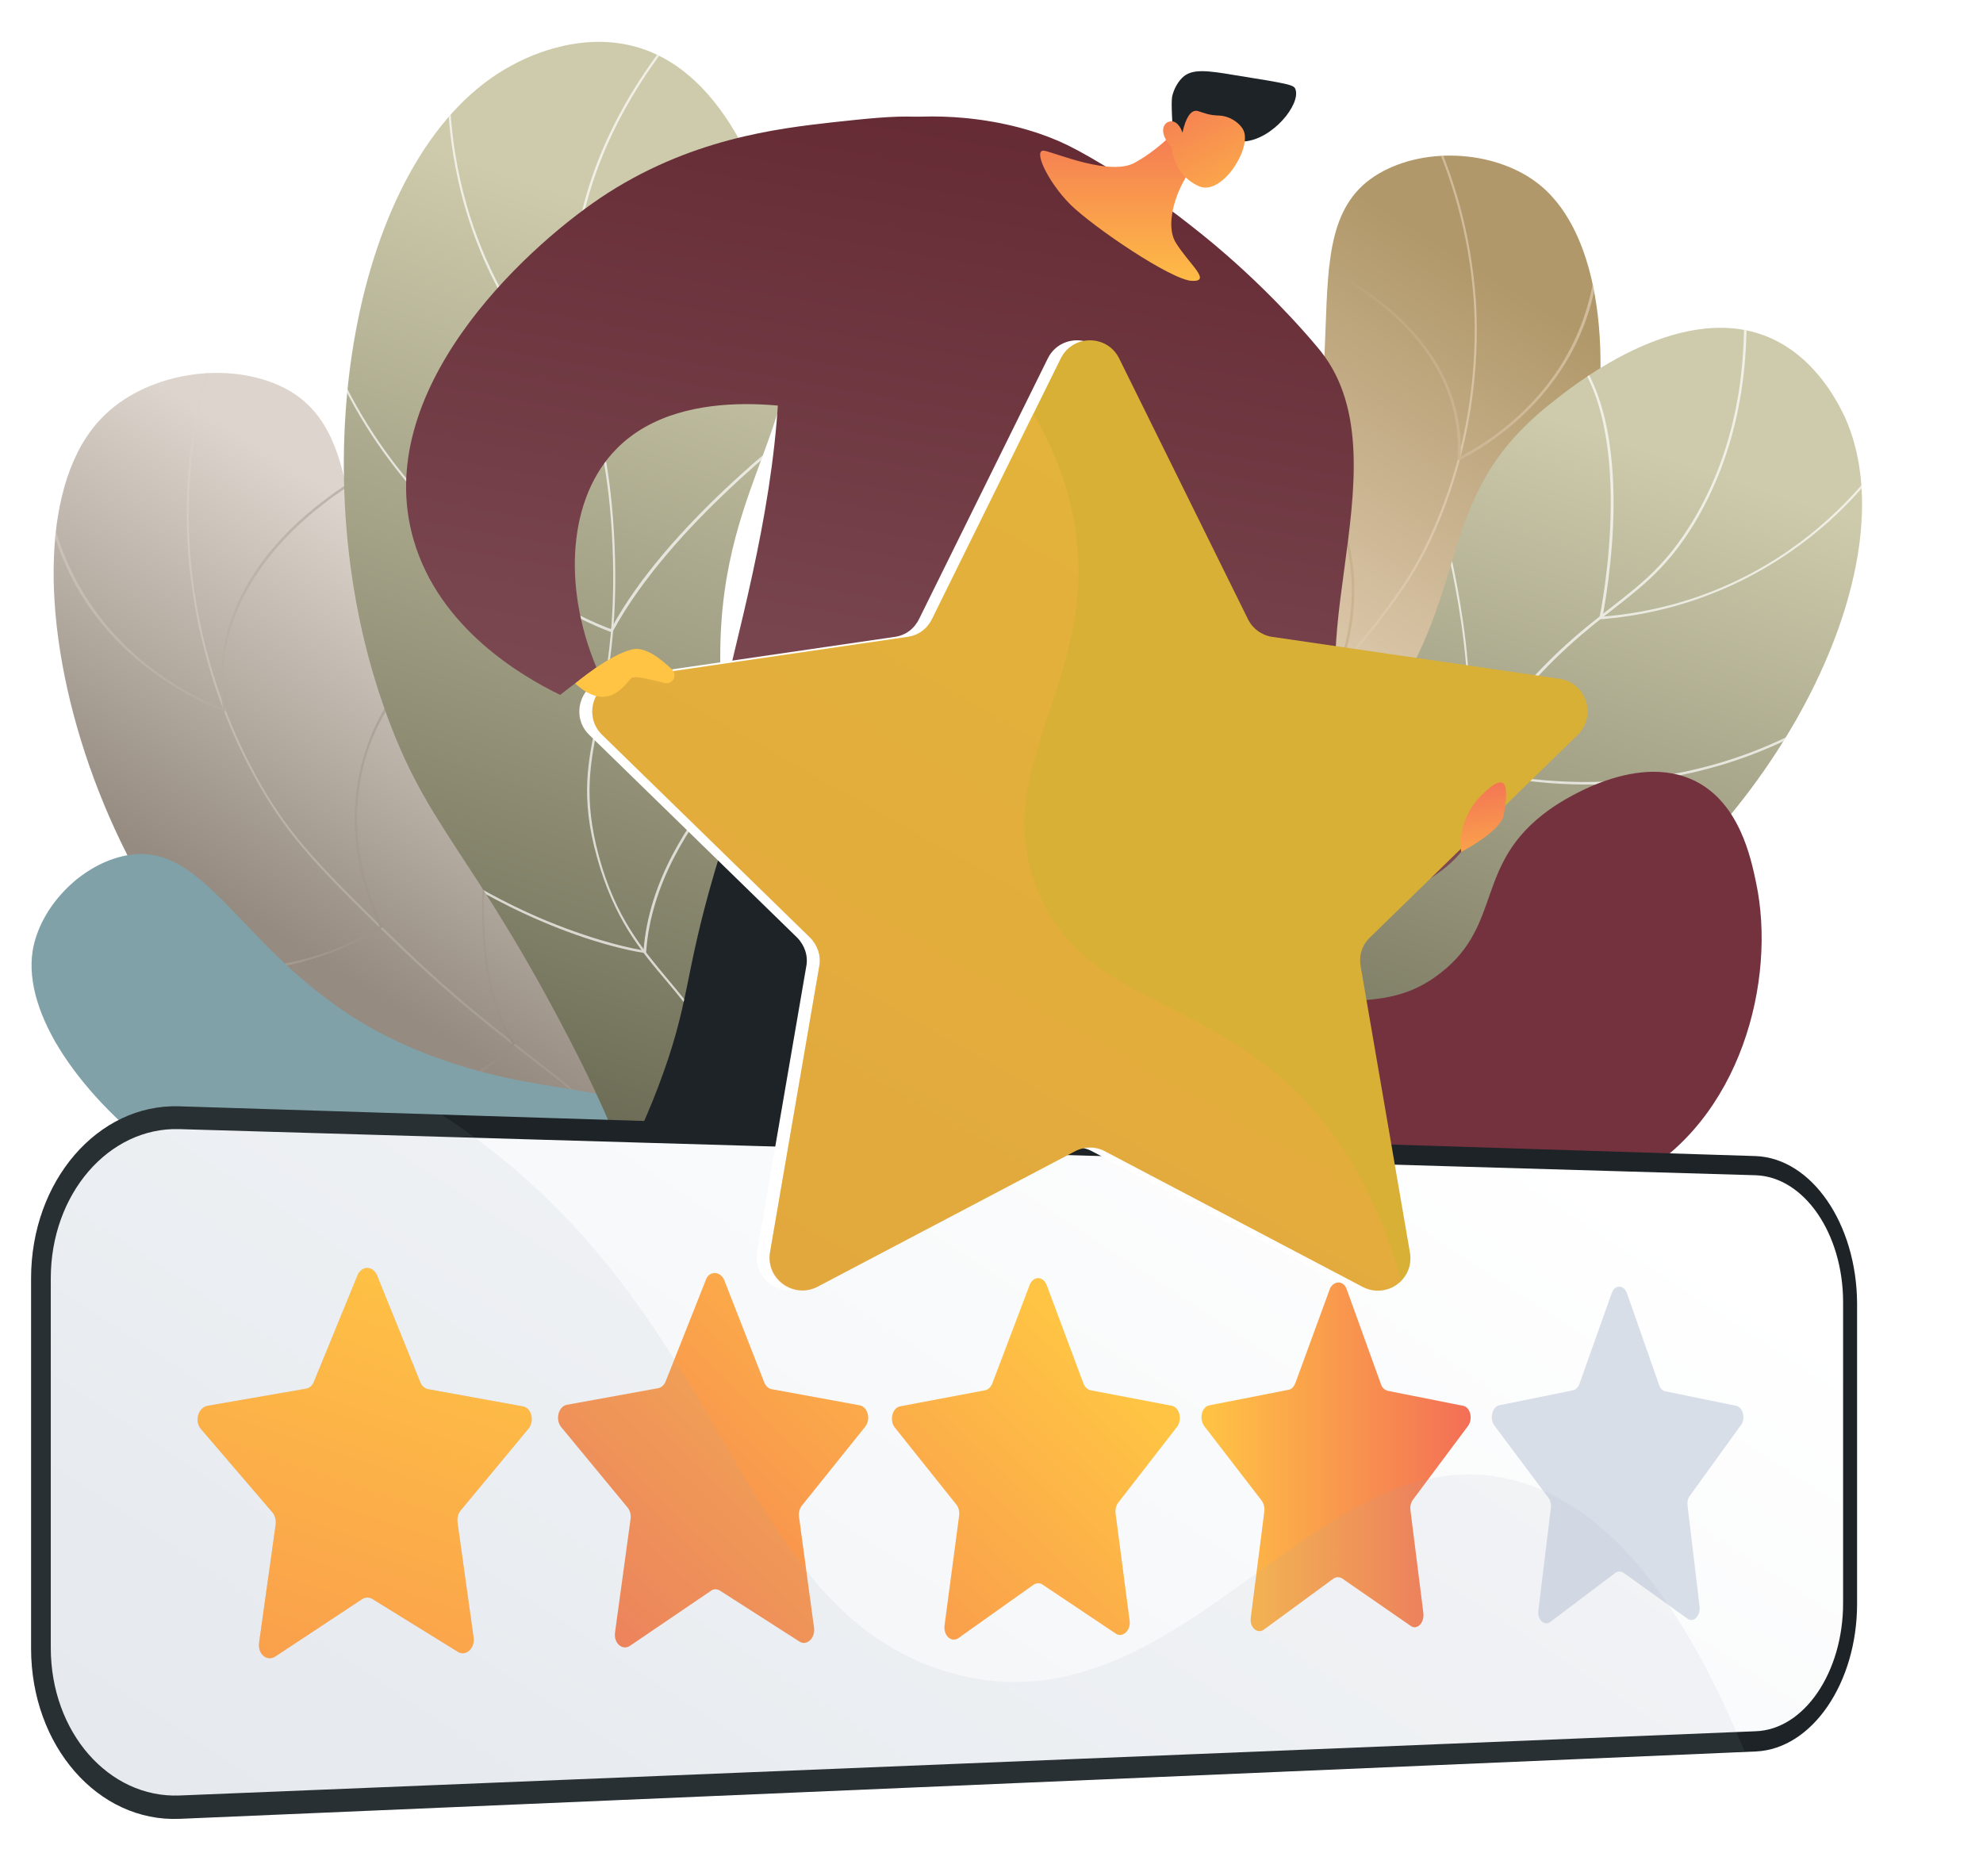 <svg xmlns="http://www.w3.org/2000/svg" xmlns:xlink="http://www.w3.org/1999/xlink" x="0px" y="0px" viewBox="0 0 382.7 362" style="enable-background:new 0 0 382.7 362;" xml:space="preserve">
<style type="text/css">
	.st0{fill:#FFFFFF;}
	.st1{fill:#1D2326;}
	.st2{fill:none;stroke:#43484A;stroke-width:2;stroke-miterlimit:10;}
	.st3{fill:#73323E;}
	.st4{fill:#80A1A8;}
	.st5{fill:#D9B036;}
	.st6{fill:#F2F2F2;}
	.st7{fill:#FFFFFF;stroke:#D3D3D3;stroke-miterlimit:10;}
	.st8{fill:none;stroke:#D3D3D3;stroke-miterlimit:10;}
	.st9{fill:#D3D3D3;}
	.st10{opacity:0.5;clip-path:url(#SVGID_67_);}
	.st11{fill:url(#SVGID_68_);}
	.st12{fill:url(#SVGID_70_);}
	.st13{fill:url(#SVGID_71_);}
	.st14{fill:url(#SVGID_72_);}
	.st15{opacity:0.7;clip-path:url(#SVGID_86_);}
	.st16{opacity:0.5;clip-path:url(#SVGID_90_);}
	.st17{fill:url(#SVGID_91_);}
	.st18{fill:url(#SVGID_92_);}
	.st19{fill:url(#SVGID_93_);}
	.st20{fill:url(#SVGID_94_);}
	.st21{opacity:0.5;clip-path:url(#SVGID_97_);}
	.st22{opacity:0.7;clip-path:url(#SVGID_100_);}
	.st23{fill:url(#SVGID_101_);}
	.st24{fill:url(#SVGID_102_);}
	.st25{fill:url(#SVGID_103_);}
	.st26{fill:url(#SVGID_104_);}
	.st27{fill:url(#SVGID_105_);}
	.st28{opacity:0.3;fill:url(#SVGID_106_);}
	.st29{fill:url(#SVGID_107_);}
	.st30{fill:url(#SVGID_108_);}
	.st31{fill:url(#SVGID_109_);}
	.st32{fill:url(#SVGID_110_);}
	.st33{fill:url(#SVGID_111_);}
	.st34{fill:#D8DEE8;}
	.st35{fill:url(#SVGID_112_);}
	.st36{fill:url(#SVGID_113_);}
	.st37{fill:url(#SVGID_114_);}
	.st38{opacity:0.1;}
	.st39{fill:#97A6B7;}
	.st40{fill:url(#SVGID_115_);}
	.st41{opacity:0.3;}
	.st42{fill:url(#SVGID_116_);}
	.st43{fill:url(#SVGID_117_);}
	.st44{fill:url(#SVGID_118_);}
	.st45{display:none;opacity:0.3;fill:url(#SVGID_119_);}
	.st46{fill:url(#SVGID_120_);}
	.st47{fill:url(#SVGID_121_);}
	.st48{opacity:0.5;}
	.st49{fill:url(#SVGID_122_);}
	.st50{fill:url(#SVGID_123_);}
	.st51{fill:url(#SVGID_124_);}
	.st52{fill:url(#SVGID_125_);}
	.st53{fill:url(#SVGID_126_);}
	.st54{fill:url(#SVGID_127_);}
	.st55{fill:url(#SVGID_128_);}
	.st56{fill:url(#SVGID_129_);}
	.st57{fill:url(#SVGID_130_);}
	.st58{fill:url(#SVGID_131_);}
	.st59{fill:url(#SVGID_132_);}
	.st60{fill:url(#SVGID_133_);}
	.st61{fill:url(#SVGID_134_);}
	.st62{fill:url(#SVGID_135_);}
	.st63{fill:url(#SVGID_136_);}
	.st64{fill:url(#SVGID_137_);}
	.st65{fill:#97B0B4;}
	.st66{fill:#6E8B93;}
	.st67{display:none;}
	.st68{display:inline;}
	.st69{fill:url(#SVGID_138_);}
	.st70{fill:url(#SVGID_139_);}
	.st71{fill:url(#SVGID_140_);}
	.st72{fill:url(#SVGID_141_);}
	.st73{fill:url(#SVGID_142_);}
	.st74{fill:url(#SVGID_143_);}
	.st75{fill:url(#SVGID_144_);}
	.st76{fill:url(#SVGID_145_);}
	.st77{fill:url(#SVGID_146_);}
	.st78{fill:url(#SVGID_147_);}
	.st79{fill:url(#SVGID_148_);}
	.st80{fill:url(#SVGID_149_);}
	.st81{fill:url(#SVGID_150_);}
	.st82{fill:url(#SVGID_151_);}
	.st83{fill:url(#SVGID_152_);}
	.st84{fill:url(#SVGID_153_);}
	.st85{fill:url(#SVGID_154_);}
	.st86{fill:url(#SVGID_155_);}
	.st87{fill:url(#SVGID_156_);}
	.st88{fill:url(#SVGID_157_);}
	.st89{display:none;fill:#F4F7FA;}
	.st90{opacity:0.5;fill:#F4F7FA;}
	.st91{fill:url(#SVGID_158_);}
	.st92{fill:url(#SVGID_159_);}
	.st93{fill:url(#SVGID_160_);}
	.st94{fill:#26264F;}
	.st95{fill:url(#SVGID_161_);}
	.st96{opacity:0.48;fill:#FFFFFF;}
	.st97{fill:url(#SVGID_162_);}
	.st98{fill:url(#SVGID_163_);}
	.st99{clip-path:url(#SVGID_164_);}
	.st100{fill:url(#SVGID_165_);}
	.st101{opacity:0.7;fill:url(#SVGID_166_);}
	.st102{fill:#998693;}
	.st103{fill:url(#SVGID_167_);}
	.st104{fill:url(#SVGID_168_);}
	.st105{fill:url(#SVGID_169_);}
	.st106{fill:url(#SVGID_170_);}
	.st107{fill:url(#SVGID_171_);}
	.st108{clip-path:url(#SVGID_172_);}
	.st109{fill:url(#SVGID_173_);}
	.st110{fill:url(#SVGID_174_);}
	.st111{fill:url(#SVGID_175_);}
	.st112{fill:url(#SVGID_176_);}
	.st113{fill:url(#SVGID_177_);}
	.st114{fill:url(#SVGID_178_);}
	.st115{fill:url(#SVGID_179_);}
	.st116{fill:url(#SVGID_180_);}
	.st117{clip-path:url(#SVGID_181_);}
	.st118{fill:url(#SVGID_182_);}
	.st119{fill:url(#SVGID_183_);}
	.st120{fill:url(#SVGID_184_);}
	.st121{fill:url(#SVGID_185_);}
	.st122{fill:url(#SVGID_186_);}
	.st123{fill:url(#SVGID_187_);}
	.st124{fill:url(#SVGID_188_);}
	.st125{fill:url(#SVGID_189_);}
	.st126{display:none;opacity:0.5;fill:url(#SVGID_190_);}
	.st127{display:inline;fill:url(#SVGID_191_);}
	.st128{display:inline;fill:url(#SVGID_192_);}
	.st129{display:inline;fill:url(#SVGID_193_);}
	.st130{display:inline;fill:url(#SVGID_194_);}
	.st131{display:inline;fill:#F0F0F0;}
	.st132{fill:url(#SVGID_195_);}
	.st133{opacity:0.65;fill:#FFFFFF;}
	.st134{clip-path:url(#SVGID_196_);}
	.st135{fill:#DFDFF2;}
	.st136{fill:url(#SVGID_197_);}
	.st137{fill:#5E5E49;}
	.st138{fill:url(#SVGID_198_);}
	.st139{fill:#EFEFFC;}
	.st140{fill:url(#SVGID_199_);}
	.st141{filter:url(#Adobe_OpacityMaskFilter);}
	.st142{filter:url(#Adobe_OpacityMaskFilter_1_);}
	.st143{mask:url(#SVGID_200_);fill:url(#SVGID_201_);}
	.st144{opacity:0.53;fill:url(#SVGID_202_);}
	.st145{opacity:0.78;fill:#FFFFFF;}
	.st146{fill:url(#SVGID_203_);}
	.st147{fill:url(#SVGID_204_);}
	.st148{fill:url(#SVGID_205_);}
	.st149{fill:url(#SVGID_206_);}
	.st150{fill:url(#SVGID_207_);}
	.st151{fill:url(#SVGID_208_);}
	.st152{fill:url(#SVGID_209_);}
	.st153{fill:url(#SVGID_210_);}
	.st154{fill:url(#SVGID_211_);}
	.st155{fill:url(#SVGID_212_);}
	.st156{fill:url(#SVGID_213_);}
	.st157{fill:url(#SVGID_214_);}
	.st158{fill:url(#SVGID_215_);}
	.st159{fill:url(#SVGID_216_);}
	.st160{fill:url(#SVGID_217_);}
	.st161{fill:url(#SVGID_218_);}
	.st162{fill:url(#SVGID_219_);}
	.st163{fill:url(#SVGID_220_);}
	.st164{fill:url(#SVGID_221_);}
	.st165{fill:url(#SVGID_222_);}
	.st166{fill:url(#SVGID_223_);}
	.st167{fill:url(#SVGID_224_);}
	.st168{fill:url(#SVGID_225_);}
	.st169{display:inline;fill:url(#SVGID_226_);}
	.st170{display:inline;fill:url(#SVGID_227_);}
	.st171{fill:url(#SVGID_228_);}
	.st172{fill:url(#SVGID_229_);}
	.st173{fill:url(#SVGID_230_);}
	.st174{fill:url(#SVGID_231_);}
	.st175{fill:#43484A;}
	.st176{fill:url(#SVGID_232_);}
	.st177{fill:url(#SVGID_233_);}
	.st178{fill:url(#SVGID_234_);}
	.st179{display:inline;fill:url(#SVGID_235_);}
	.st180{display:inline;fill:url(#SVGID_236_);}
	.st181{display:inline;fill:url(#SVGID_237_);}
	.st182{display:inline;fill:url(#SVGID_238_);}
	.st183{display:inline;fill:url(#SVGID_239_);}
	.st184{display:inline;fill:url(#SVGID_240_);}
	.st185{display:inline;fill:url(#SVGID_241_);}
	.st186{display:inline;fill:url(#SVGID_242_);}
	.st187{display:inline;fill:url(#SVGID_243_);}
	.st188{display:inline;fill:url(#SVGID_244_);}
	.st189{display:inline;fill:url(#SVGID_245_);}
	.st190{fill:url(#SVGID_246_);}
	.st191{fill:url(#SVGID_247_);}
	.st192{fill:url(#SVGID_248_);}
	.st193{fill:url(#SVGID_249_);}
	.st194{opacity:0.15;fill:url(#SVGID_250_);}
	.st195{opacity:0.15;}
	.st196{fill:url(#SVGID_251_);}
	.st197{fill:url(#SVGID_252_);}
	.st198{fill:url(#SVGID_253_);}
	.st199{fill:url(#SVGID_254_);}
	.st200{fill:url(#SVGID_255_);}
	.st201{fill:url(#SVGID_256_);}
	.st202{fill:url(#SVGID_257_);}
	.st203{fill:#C6B9AB;}
	.st204{fill:url(#SVGID_258_);}
	.st205{fill:#B3A595;}
	.st206{fill:url(#SVGID_259_);}
	.st207{fill:url(#SVGID_260_);}
	.st208{fill:url(#SVGID_261_);}
	.st209{fill:url(#SVGID_262_);}
	.st210{fill:url(#SVGID_263_);}
	.st211{fill:url(#SVGID_264_);}
	.st212{fill:url(#SVGID_265_);}
	.st213{opacity:0.3;fill:url(#SVGID_266_);}
	.st214{fill:url(#SVGID_267_);}
	.st215{fill:url(#SVGID_268_);}
	.st216{fill:url(#SVGID_269_);}
	.st217{opacity:0.3;fill:url(#SVGID_270_);}
	.st218{fill:url(#SVGID_271_);}
	.st219{fill:url(#SVGID_272_);}
	.st220{fill:url(#SVGID_273_);}
	.st221{fill:url(#SVGID_274_);}
	.st222{fill:url(#SVGID_275_);}
	.st223{fill:url(#SVGID_276_);}
	.st224{fill:url(#SVGID_277_);}
	.st225{fill:url(#SVGID_278_);}
	.st226{opacity:0.5;fill:#FFFFFF;}
	.st227{fill:url(#SVGID_279_);}
	.st228{fill:#F4F4F4;stroke:#D3D3D3;stroke-miterlimit:10;}
	.st229{fill:#1C686E;}
	.st230{clip-path:url(#SVGID_280_);fill:#F4F7FA;}
	.st231{clip-path:url(#SVGID_280_);}
	.st232{opacity:0.7;clip-path:url(#SVGID_282_);}
	.st233{opacity:0.7;clip-path:url(#SVGID_283_);}
	.st234{fill:url(#SVGID_284_);}
	.st235{clip-path:url(#SVGID_285_);}
	.st236{fill:url(#SVGID_286_);}
	.st237{opacity:0.3;clip-path:url(#SVGID_285_);fill:url(#SVGID_287_);}
	.st238{fill:url(#SVGID_288_);}
	.st239{fill:url(#SVGID_289_);}
	.st240{fill:url(#SVGID_290_);}
	.st241{opacity:0.3;fill:#FFFFFF;}
	.st242{opacity:0.3;fill:url(#SVGID_291_);}
	.st243{fill:url(#SVGID_292_);}
	.st244{fill:url(#SVGID_293_);}
	.st245{fill:url(#SVGID_294_);}
	.st246{fill:url(#SVGID_295_);}
	.st247{fill:url(#SVGID_296_);}
	.st248{fill:url(#SVGID_297_);}
	.st249{fill:url(#SVGID_298_);}
	.st250{fill:url(#SVGID_299_);}
	.st251{opacity:0.3;fill:url(#SVGID_300_);}
	.st252{fill:url(#SVGID_301_);}
	.st253{fill:url(#SVGID_302_);}
	.st254{fill:url(#SVGID_303_);}
	.st255{fill:url(#SVGID_304_);}
	.st256{fill:url(#SVGID_305_);}
	.st257{fill:url(#SVGID_306_);}
	.st258{fill:url(#SVGID_307_);}
	.st259{fill:url(#SVGID_308_);}
	.st260{fill:url(#SVGID_309_);}
	.st261{fill:url(#SVGID_310_);}
	.st262{fill:url(#SVGID_311_);}
	.st263{fill:url(#SVGID_312_);}
	.st264{fill:url(#SVGID_313_);}
	.st265{clip-path:url(#SVGID_314_);fill:#DFDFF2;}
	.st266{clip-path:url(#SVGID_314_);}
	.st267{opacity:0.7;clip-path:url(#SVGID_316_);}
	.st268{fill:url(#SVGID_317_);}
	.st269{fill:url(#SVGID_319_);}
	.st270{fill:url(#SVGID_320_);}
	.st271{fill:url(#SVGID_321_);}
	.st272{fill:url(#SVGID_322_);}
	.st273{fill:url(#SVGID_323_);}
	.st274{opacity:0.7;clip-path:url(#SVGID_326_);}
	.st275{fill:url(#SVGID_327_);}
	.st276{fill:url(#SVGID_328_);}
	.st277{fill:url(#SVGID_329_);}
	.st278{fill:url(#SVGID_330_);}
	.st279{fill:url(#SVGID_331_);}
	.st280{fill:url(#SVGID_332_);}
	.st281{fill:#652A33;}
	.st282{clip-path:url(#SVGID_334_);}
	.st283{opacity:0.3;clip-path:url(#SVGID_334_);fill:url(#SVGID_335_);}
	.st284{fill:url(#SVGID_336_);}
	.st285{fill:url(#SVGID_337_);}
	.st286{fill:url(#SVGID_338_);}
	.st287{opacity:0.3;fill:url(#SVGID_339_);}
	.st288{fill:url(#SVGID_340_);}
	.st289{fill:url(#SVGID_341_);}
	.st290{fill:#73656E;}
	.st291{fill:url(#SVGID_342_);}
	.st292{fill:url(#SVGID_343_);}
	.st293{fill:url(#SVGID_344_);}
	.st294{opacity:0.3;fill:url(#SVGID_345_);}
	.st295{fill:url(#SVGID_346_);}
	.st296{fill:url(#SVGID_347_);}
	.st297{fill:url(#SVGID_348_);}
	.st298{fill:#875963;}
	.st299{fill:url(#SVGID_349_);}
	.st300{fill:url(#SVGID_350_);}
	.st301{fill:url(#SVGID_351_);}
	.st302{fill:url(#SVGID_352_);}
	.st303{fill:url(#SVGID_353_);}
	.st304{fill:url(#SVGID_354_);}
	.st305{fill:url(#SVGID_355_);}
	.st306{fill:url(#SVGID_356_);}
	.st307{fill:url(#SVGID_357_);}
	.st308{fill:url(#SVGID_358_);}
	.st309{fill:#312E2B;}
	.st310{fill:url(#SVGID_359_);}
	.st311{fill:url(#SVGID_360_);}
	.st312{fill:#E2B687;}
	.st313{fill:url(#SVGID_361_);}
	.st314{fill:url(#SVGID_362_);}
	.st315{fill:url(#SVGID_363_);}
	.st316{fill:url(#SVGID_364_);}
	.st317{fill:#477D80;}
	.st318{fill:#165961;}
	.st319{fill:url(#SVGID_365_);}
	.st320{fill:url(#SVGID_366_);}
	.st321{fill:url(#SVGID_367_);}
	.st322{fill:url(#SVGID_368_);}
	.st323{fill:#4D434A;}
	.st324{fill:url(#SVGID_369_);}
	.st325{fill:url(#SVGID_370_);}
	.st326{fill:#262125;}
	.st327{fill:url(#SVGID_371_);}
	.st328{opacity:0.3;fill:url(#SVGID_372_);}
	.st329{fill:url(#SVGID_373_);}
	.st330{opacity:0.2;}
	.st331{fill:url(#SVGID_374_);}
	.st332{fill:url(#SVGID_375_);}
	.st333{fill:url(#SVGID_376_);}
	.st334{opacity:0.1;fill:url(#SVGID_377_);}
	.st335{fill:#353122;}
	.st336{fill:url(#SVGID_378_);}
	.st337{clip-path:url(#SVGID_381_);fill:url(#SVGID_382_);}
	.st338{opacity:0.5;clip-path:url(#SVGID_381_);}
	.st339{fill:#BEB8F2;}
	.st340{fill:url(#SVGID_383_);}
	.st341{opacity:0.5;clip-path:url(#SVGID_384_);}
	.st342{fill:#FCFDFE;}
	.st343{fill:url(#SVGID_385_);}
	.st344{opacity:0.5;clip-path:url(#SVGID_386_);}
	.st345{fill:url(#SVGID_387_);}
	.st346{opacity:0.3;fill:url(#SVGID_388_);}
	.st347{fill:url(#SVGID_389_);}
	.st348{fill:url(#SVGID_390_);}
	.st349{fill:#B1986A;}
	.st350{fill:url(#SVGID_391_);}
	.st351{fill:url(#SVGID_392_);}
	.st352{fill:url(#SVGID_393_);}
	.st353{fill:url(#SVGID_395_);}
	.st354{fill:url(#SVGID_396_);}
	.st355{fill:#E8E3DD;stroke:#73323E;stroke-width:3;stroke-miterlimit:10;}
	.st356{opacity:0.5;clip-path:url(#SVGID_400_);}
	.st357{fill:url(#SVGID_401_);}
	.st358{opacity:0.5;clip-path:url(#SVGID_402_);}
	.st359{fill:url(#SVGID_403_);}
	.st360{fill:url(#SVGID_404_);}
	.st361{fill:url(#SVGID_406_);}
	.st362{fill:url(#SVGID_407_);}
	.st363{fill:url(#SVGID_408_);}
	.st364{opacity:0.3;fill:url(#SVGID_409_);}
	.st365{fill:url(#SVGID_410_);}
	.st366{fill:url(#SVGID_411_);}
	.st367{fill:url(#SVGID_412_);}
	.st368{fill:#E8E3DD;}
	.st369{fill:#4D4D4D;}
	.st370{fill:#999999;}
	.st371{opacity:0.5;clip-path:url(#SVGID_414_);}
	.st372{opacity:0.5;clip-path:url(#SVGID_417_);}
	.st373{fill:url(#SVGID_418_);}
	.st374{fill:url(#SVGID_419_);}
	.st375{fill:url(#SVGID_420_);}
	.st376{fill:url(#SVGID_422_);}
	.st377{opacity:0.74;fill:url(#SVGID_423_);}
	.st378{fill:#B19AF3;}
	.st379{clip-path:url(#SVGID_424_);}
	.st380{fill:url(#SVGID_425_);}
	.st381{fill:url(#SVGID_426_);}
	.st382{fill:url(#SVGID_427_);}
	.st383{fill:url(#SVGID_428_);}
	.st384{fill:url(#SVGID_429_);}
	.st385{fill:url(#SVGID_430_);}
	.st386{fill:url(#SVGID_431_);}
	.st387{fill:url(#SVGID_432_);}
	.st388{fill:url(#SVGID_433_);}
	.st389{fill:url(#SVGID_434_);}
	.st390{opacity:0.35;fill:#FFFFFF;}
	.st391{fill:url(#SVGID_435_);}
	.st392{fill:url(#SVGID_436_);}
	.st393{clip-path:url(#SVGID_437_);}
	.st394{fill:url(#SVGID_438_);}
	.st395{fill:url(#SVGID_439_);}
	.st396{fill:url(#SVGID_440_);}
	.st397{fill:url(#SVGID_441_);}
	.st398{fill:url(#SVGID_442_);}
	.st399{fill:url(#SVGID_443_);}
	.st400{fill:url(#SVGID_444_);}
	.st401{fill:url(#SVGID_445_);}
	.st402{fill:url(#SVGID_446_);}
	.st403{fill:url(#SVGID_447_);}
	.st404{fill:#D4B362;}
	.st405{fill:url(#SVGID_448_);}
	.st406{fill:url(#SVGID_449_);}
	.st407{fill:url(#SVGID_450_);}
	.st408{fill:#C5CFD7;}
	.st409{fill:none;stroke:#FFFFFF;stroke-width:5.679;stroke-linecap:round;stroke-linejoin:round;stroke-miterlimit:10;}
	.st410{fill:#C09F2B;}
	
		.st411{display:inline;fill:none;stroke:#73323E;stroke-width:2.2;stroke-linecap:round;stroke-linejoin:round;stroke-miterlimit:10;}
	.st412{display:inline;fill:#1C686E;}
	.st413{display:inline;fill:#FFFFFF;}
	.st414{display:inline;fill:#DFDFF2;}
	.st415{display:inline;fill:#1D2326;}
	.st416{display:inline;fill:#A8ACBA;}
	.st417{display:inline;fill:#73323E;}
	.st418{display:inline;fill:#D9B036;}
	.st419{display:inline;fill:#6E8B93;}
	.st420{display:inline;fill:#ED5353;}
	.st421{display:inline;fill:#C09F2B;}
	.st422{display:inline;fill:#477D80;}
	.st423{display:inline;fill:#652A33;}
	.st424{display:inline;fill:#80A1A8;}
	.st425{opacity:0.34;fill:#D7D1FF;}
	.st426{display:inline;fill:#999999;}
	.st427{fill:#F4F4F4;}
	.st428{fill:#191E21;}
	.st429{display:inline;fill:url(#SVGID_451_);}
	.st430{display:inline;fill:url(#SVGID_452_);}
	.st431{display:inline;fill:url(#SVGID_453_);}
	.st432{display:inline;fill:url(#SVGID_454_);}
	.st433{display:inline;fill:url(#SVGID_455_);}
	.st434{display:inline;fill:url(#SVGID_456_);}
	.st435{display:inline;fill:url(#SVGID_457_);}
	.st436{display:inline;fill:url(#SVGID_458_);}
	.st437{display:inline;fill:url(#SVGID_459_);}
	.st438{display:inline;fill:url(#SVGID_460_);}
	.st439{display:inline;fill:url(#SVGID_461_);}
	.st440{display:inline;fill:url(#SVGID_462_);}
	.st441{display:inline;fill:url(#SVGID_463_);}
	.st442{fill:#BBBC91;}
	.st443{fill:#CECBAC;}
	.st444{fill:#A6A47F;}
	.st445{fill:#D5C28A;}
	.st446{fill:#E8DDA9;}
	.st447{fill:#C2AC79;}
	.st448{fill:#D8D0B9;}
	.st449{fill:#B2BBC3;}
	.st450{fill:#9BA4A9;}
	.st451{fill:#ADA3A4;}
	.st452{fill:#D1C4BE;}
	.st453{fill:#8C8D6D;}
	.st454{fill:#2F2F24;}
	.st455{fill:#D6D7BD;}
	.st456{fill:#E4E4D3;}
	.st457{fill:#C9C9A7;}
	.st458{fill:#635D56;}
	.st459{fill:#D1C7BC;}
	.st460{fill:#DDD5CD;}
	.st461{fill:#958B80;}
	.st462{fill:#D6CFD4;}
	.st463{fill:#DEDADB;}
	.st464{fill:#C2B6BE;}
	.st465{fill:#AD9EA9;}
	.st466{fill:#6B6145;}
	.st467{fill:#A09268;}
	.st468{fill:#E6DAB9;}
	.st469{fill:#EEE7D0;}
	.st470{fill:#DDCEA1;}
	.st471{fill:#EDD3B7;}
	.st472{fill:#F3E2CF;}
	.st473{fill:#E8C59F;}
	.st474{fill:#F0D5A4;}
	.st475{clip-path:url(#SVGID_464_);fill:#DFDFF2;}
	.st476{clip-path:url(#SVGID_464_);}
	.st477{opacity:0.7;clip-path:url(#SVGID_466_);}
	.st478{fill:url(#SVGID_467_);}
	.st479{fill:url(#SVGID_469_);}
	.st480{fill:url(#SVGID_470_);}
	.st481{fill:url(#SVGID_471_);}
	.st482{fill:url(#SVGID_472_);}
	.st483{fill:url(#SVGID_473_);}
	.st484{opacity:0.7;clip-path:url(#SVGID_476_);}
	.st485{fill:url(#SVGID_477_);}
	.st486{fill:url(#SVGID_478_);}
	.st487{fill:url(#SVGID_479_);}
	.st488{fill:url(#SVGID_480_);}
	.st489{fill:url(#SVGID_481_);}
	.st490{fill:url(#SVGID_482_);}
	.st491{clip-path:url(#SVGID_484_);}
	.st492{opacity:0.3;clip-path:url(#SVGID_484_);fill:url(#SVGID_485_);}
	.st493{fill:url(#SVGID_486_);}
	.st494{fill:url(#SVGID_487_);}
	.st495{fill:url(#SVGID_488_);}
	.st496{opacity:0.3;fill:url(#SVGID_489_);}
	.st497{fill:url(#SVGID_490_);}
	.st498{fill:url(#SVGID_491_);}
	.st499{fill:url(#SVGID_492_);}
	.st500{fill:url(#SVGID_493_);}
	.st501{fill:url(#SVGID_494_);}
	.st502{opacity:0.3;fill:url(#SVGID_495_);}
	.st503{fill:url(#SVGID_496_);}
	.st504{fill:url(#SVGID_497_);}
	.st505{fill:url(#SVGID_498_);}
	.st506{fill:url(#SVGID_499_);}
	.st507{fill:url(#SVGID_500_);}
	.st508{fill:url(#SVGID_501_);}
	.st509{fill:url(#SVGID_502_);}
	.st510{fill:url(#SVGID_503_);}
	.st511{fill:url(#SVGID_504_);}
	.st512{fill:url(#SVGID_505_);}
	.st513{fill:url(#SVGID_506_);}
	.st514{fill:url(#SVGID_507_);}
	.st515{fill:url(#SVGID_508_);}
	.st516{fill:url(#SVGID_509_);}
	.st517{fill:url(#SVGID_510_);}
	.st518{fill:url(#SVGID_511_);}
	.st519{fill:url(#SVGID_512_);}
	.st520{fill:url(#SVGID_513_);}
	.st521{fill:url(#SVGID_514_);}
	.st522{fill:url(#SVGID_515_);}
	.st523{fill:url(#SVGID_516_);}
	.st524{fill:url(#SVGID_517_);}
	.st525{fill:url(#SVGID_518_);}
	.st526{fill:url(#SVGID_519_);}
	.st527{fill:url(#SVGID_520_);}
	.st528{fill:url(#SVGID_521_);}
	.st529{opacity:0.3;fill:url(#SVGID_522_);}
	.st530{fill:url(#SVGID_523_);}
	.st531{fill:url(#SVGID_524_);}
	.st532{fill:url(#SVGID_525_);}
	.st533{fill:url(#SVGID_526_);}
	.st534{opacity:0.1;fill:url(#SVGID_527_);}
	.st535{fill:url(#SVGID_528_);}
	.st536{clip-path:url(#SVGID_531_);fill:url(#SVGID_532_);}
	.st537{opacity:0.5;clip-path:url(#SVGID_531_);}
	.st538{fill:url(#SVGID_533_);}
	.st539{opacity:0.5;clip-path:url(#SVGID_534_);}
	.st540{fill:url(#SVGID_535_);}
	.st541{opacity:0.5;clip-path:url(#SVGID_536_);}
	.st542{fill:url(#SVGID_537_);}
	.st543{opacity:0.3;fill:url(#SVGID_538_);}
	.st544{fill:url(#SVGID_539_);}
	.st545{fill:url(#SVGID_540_);}
	.st546{fill:url(#SVGID_541_);}
	.st547{fill:url(#SVGID_542_);}
	.st548{fill:url(#SVGID_543_);}
	.st549{fill:url(#SVGID_544_);}
	.st550{fill:url(#SVGID_545_);}
	.st551{opacity:0.5;clip-path:url(#SVGID_547_);}
	.st552{fill:url(#SVGID_548_);}
	.st553{opacity:0.5;clip-path:url(#SVGID_549_);}
	.st554{fill:url(#SVGID_550_);}
	.st555{fill:url(#SVGID_551_);}
	.st556{fill:url(#SVGID_552_);}
	.st557{fill:url(#SVGID_553_);}
	.st558{fill:url(#SVGID_554_);}
	.st559{opacity:0.3;fill:url(#SVGID_555_);}
	.st560{fill:url(#SVGID_556_);}
	.st561{fill:url(#SVGID_557_);}
	.st562{fill:url(#SVGID_558_);}
	.st563{display:none;opacity:0.3;fill:url(#SVGID_559_);}
	.st564{fill:url(#SVGID_560_);}
	.st565{fill:url(#SVGID_561_);}
	.st566{fill:url(#SVGID_562_);}
	.st567{fill:url(#SVGID_563_);}
	.st568{fill:url(#SVGID_564_);}
	.st569{fill:url(#SVGID_565_);}
	.st570{fill:url(#SVGID_566_);}
	.st571{fill:url(#SVGID_567_);}
	.st572{fill:url(#SVGID_568_);}
	.st573{fill:url(#SVGID_569_);}
	.st574{fill:url(#SVGID_570_);}
	.st575{fill:url(#SVGID_571_);}
	.st576{fill:url(#SVGID_572_);}
	.st577{fill:url(#SVGID_573_);}
	.st578{fill:url(#SVGID_574_);}
	.st579{fill:url(#SVGID_575_);}
	.st580{fill:url(#SVGID_576_);}
	.st581{fill:url(#SVGID_577_);}
	.st582{fill:url(#SVGID_578_);}
	.st583{fill:url(#SVGID_579_);}
	.st584{fill:url(#SVGID_580_);}
	.st585{fill:url(#SVGID_581_);}
	.st586{fill:url(#SVGID_582_);}
	.st587{fill:url(#SVGID_583_);}
	.st588{fill:url(#SVGID_584_);}
	.st589{fill:url(#SVGID_585_);}
	.st590{fill:url(#SVGID_586_);}
	.st591{fill:url(#SVGID_587_);}
	.st592{fill:url(#SVGID_588_);}
	.st593{fill:url(#SVGID_589_);}
	.st594{fill:url(#SVGID_590_);}
	.st595{fill:url(#SVGID_591_);}
	.st596{fill:url(#SVGID_592_);}
	.st597{fill:url(#SVGID_593_);}
	.st598{fill:url(#SVGID_594_);}
	.st599{fill:url(#SVGID_595_);}
	.st600{fill:url(#SVGID_596_);}
	.st601{fill:url(#SVGID_597_);}
	.st602{fill:url(#SVGID_598_);}
	.st603{fill:url(#SVGID_599_);}
	.st604{fill:url(#SVGID_600_);}
	.st605{fill:url(#SVGID_601_);}
	.st606{fill:url(#SVGID_602_);}
	.st607{fill:url(#SVGID_603_);}
	.st608{clip-path:url(#SVGID_604_);}
	.st609{fill:url(#SVGID_605_);}
	.st610{opacity:0.7;fill:url(#SVGID_606_);}
	.st611{fill:url(#SVGID_607_);}
	.st612{fill:url(#SVGID_608_);}
	.st613{fill:url(#SVGID_609_);}
	.st614{fill:url(#SVGID_610_);}
	.st615{fill:url(#SVGID_611_);}
	.st616{clip-path:url(#SVGID_612_);}
	.st617{fill:url(#SVGID_613_);}
	.st618{fill:url(#SVGID_614_);}
	.st619{fill:url(#SVGID_615_);}
	.st620{fill:url(#SVGID_616_);}
	.st621{fill:url(#SVGID_617_);}
	.st622{fill:url(#SVGID_618_);}
	.st623{fill:url(#SVGID_619_);}
	.st624{fill:url(#SVGID_620_);}
	.st625{clip-path:url(#SVGID_621_);}
	.st626{fill:url(#SVGID_622_);}
	.st627{fill:url(#SVGID_623_);}
	.st628{fill:url(#SVGID_624_);}
	.st629{fill:url(#SVGID_625_);}
	.st630{fill:url(#SVGID_626_);}
	.st631{fill:url(#SVGID_627_);}
	.st632{fill:url(#SVGID_628_);}
	.st633{fill:url(#SVGID_629_);}
	.st634{display:none;opacity:0.5;fill:url(#SVGID_630_);}
	.st635{display:inline;fill:url(#SVGID_631_);}
	.st636{display:inline;fill:url(#SVGID_632_);}
	.st637{display:inline;fill:url(#SVGID_633_);}
	.st638{display:inline;fill:url(#SVGID_634_);}
	.st639{fill:url(#SVGID_635_);}
	.st640{clip-path:url(#SVGID_636_);}
	.st641{fill:url(#SVGID_637_);}
	.st642{fill:url(#SVGID_638_);}
	.st643{fill:url(#SVGID_639_);}
	.st644{filter:url(#Adobe_OpacityMaskFilter_2_);}
	.st645{filter:url(#Adobe_OpacityMaskFilter_3_);}
	.st646{mask:url(#SVGID_640_);fill:url(#SVGID_641_);}
	.st647{opacity:0.53;fill:url(#SVGID_642_);}
	.st648{fill:url(#SVGID_643_);}
	.st649{fill:url(#SVGID_644_);}
	.st650{fill:url(#SVGID_645_);}
	.st651{fill:url(#SVGID_646_);}
	.st652{fill:url(#SVGID_647_);}
	.st653{fill:url(#SVGID_648_);}
	.st654{fill:url(#SVGID_649_);}
	.st655{fill:url(#SVGID_650_);}
	.st656{fill:url(#SVGID_651_);}
	.st657{fill:url(#SVGID_652_);}
	.st658{fill:url(#SVGID_653_);}
	.st659{fill:url(#SVGID_654_);}
	.st660{fill:url(#SVGID_655_);}
	.st661{fill:url(#SVGID_656_);}
	.st662{fill:url(#SVGID_657_);}
	.st663{fill:url(#SVGID_658_);}
	.st664{fill:url(#SVGID_659_);}
	.st665{fill:url(#SVGID_660_);}
	.st666{fill:url(#SVGID_661_);}
	.st667{fill:url(#SVGID_662_);}
	.st668{fill:url(#SVGID_663_);}
	.st669{fill:url(#SVGID_664_);}
	.st670{fill:url(#SVGID_665_);}
	.st671{display:inline;fill:url(#SVGID_666_);}
	.st672{display:inline;fill:url(#SVGID_667_);}
	.st673{fill:url(#SVGID_668_);}
	.st674{fill:url(#SVGID_669_);}
	.st675{fill:url(#SVGID_670_);}
	.st676{fill:url(#SVGID_671_);}
	.st677{fill:url(#SVGID_672_);}
	.st678{fill:url(#SVGID_673_);}
	.st679{fill:url(#SVGID_674_);}
	.st680{display:inline;fill:url(#SVGID_675_);}
	.st681{display:inline;fill:url(#SVGID_676_);}
	.st682{display:inline;fill:url(#SVGID_677_);}
	.st683{display:inline;fill:url(#SVGID_678_);}
	.st684{display:inline;fill:url(#SVGID_679_);}
	.st685{display:inline;fill:url(#SVGID_680_);}
	.st686{display:inline;fill:url(#SVGID_681_);}
	.st687{display:inline;fill:url(#SVGID_682_);}
	.st688{display:inline;fill:url(#SVGID_683_);}
	.st689{display:inline;fill:url(#SVGID_684_);}
	.st690{display:inline;fill:url(#SVGID_685_);}
	.st691{fill:url(#SVGID_686_);}
	.st692{fill:url(#SVGID_687_);}
	.st693{fill:url(#SVGID_688_);}
	.st694{fill:url(#SVGID_689_);}
	.st695{opacity:0.15;fill:url(#SVGID_690_);}
	.st696{fill:url(#SVGID_691_);}
	.st697{fill:url(#SVGID_692_);}
	.st698{fill:url(#SVGID_693_);}
	.st699{fill:url(#SVGID_694_);}
	.st700{fill:url(#SVGID_695_);}
	.st701{fill:url(#SVGID_696_);}
	.st702{fill:url(#SVGID_697_);}
	.st703{fill:url(#SVGID_698_);}
	.st704{fill:url(#SVGID_699_);}
	.st705{fill:url(#SVGID_700_);}
	.st706{fill:url(#SVGID_701_);}
	.st707{fill:url(#SVGID_702_);}
	.st708{fill:url(#SVGID_703_);}
	.st709{fill:url(#SVGID_704_);}
	.st710{fill:url(#SVGID_705_);}
	.st711{opacity:0.3;fill:url(#SVGID_706_);}
	.st712{fill:url(#SVGID_707_);}
	.st713{fill:url(#SVGID_708_);}
	.st714{fill:url(#SVGID_709_);}
	.st715{opacity:0.3;fill:url(#SVGID_710_);}
	.st716{fill:url(#SVGID_711_);}
	.st717{fill:url(#SVGID_712_);}
	.st718{fill:url(#SVGID_713_);}
	.st719{fill:url(#SVGID_714_);}
	.st720{fill:url(#SVGID_715_);}
	.st721{fill:url(#SVGID_716_);}
	.st722{fill:url(#SVGID_717_);}
	.st723{fill:url(#SVGID_718_);}
	.st724{fill:url(#SVGID_719_);}
	.st725{opacity:0.5;clip-path:url(#SVGID_721_);}
	.st726{fill:url(#SVGID_722_);}
	.st727{fill:url(#SVGID_723_);}
	.st728{fill:url(#SVGID_724_);}
	.st729{fill:url(#SVGID_725_);}
	.st730{opacity:0.7;clip-path:url(#SVGID_727_);}
	.st731{opacity:0.5;clip-path:url(#SVGID_730_);}
	.st732{fill:url(#SVGID_731_);}
	.st733{fill:url(#SVGID_732_);}
	.st734{fill:url(#SVGID_733_);}
	.st735{fill:url(#SVGID_734_);}
	.st736{opacity:0.5;clip-path:url(#SVGID_737_);}
	.st737{opacity:0.7;clip-path:url(#SVGID_740_);}
	.st738{fill:url(#SVGID_741_);}
	.st739{fill:url(#SVGID_742_);}
	.st740{fill:url(#SVGID_743_);}
	.st741{fill:url(#SVGID_744_);}
	.st742{fill:url(#SVGID_745_);}
	.st743{opacity:0.3;fill:url(#SVGID_746_);}
	.st744{fill:url(#SVGID_747_);}
	.st745{fill:url(#SVGID_748_);}
	.st746{fill:url(#SVGID_749_);}
	.st747{fill:url(#SVGID_750_);}
	.st748{fill:url(#SVGID_751_);}
	.st749{fill:url(#SVGID_752_);}
	.st750{fill:url(#SVGID_753_);}
	.st751{fill:url(#SVGID_754_);}
	.st752{fill:url(#SVGID_755_);}
	.st753{fill:url(#SVGID_756_);}
	.st754{fill:url(#SVGID_757_);}
	.st755{fill:url(#SVGID_758_);}
</style>
<g id="Base_Background">
</g>
<g id="Footer_Footer">
</g>
<g id="CTA_2_">
</g>
<g id="Social_Validation">
</g>
<g id="Services">
</g>
<g id="About">
</g>
<g id="Hero">
</g>
<g id="Header">
</g>
<g id="Guides__x26__Color_Palette">
	<g id="img_6_">
		<g>
			<g>
				<g>
					<defs>
						<path id="SVGID_78_" d="M207.6,230.9c-3.5-14-6.5-35.2,0.5-58c8.1-26.2,22.1-30.5,36.3-58.1c20.4-39.3,2.8-70.2,21.7-81.3        c9.2-5.4,23.1-4.4,31.2,2.3c23.1,19.1,10.9,94.1-29.8,120.8c-18.4,12.1-33.6,9.4-47.9,25.7        C206.9,196.7,206.4,216.9,207.6,230.9z"></path>
					</defs>
					<linearGradient id="SVGID_66_" gradientUnits="userSpaceOnUse" x1="293.924" y1="56.097" x2="227.888" y2="162.435">
						<stop offset="3.597000e-03" style="stop-color:#B1986A"></stop>
						<stop offset="1" style="stop-color:#F3E2CF"></stop>
					</linearGradient>
					<use xlink:href="#SVGID_78_" style="overflow:visible;fill:url(#SVGID_66_);"></use>
					<clipPath id="SVGID_67_">
						<use xlink:href="#SVGID_78_" style="overflow:visible;"></use>
					</clipPath>
					<g class="st10">
						<linearGradient id="SVGID_68_" gradientUnits="userSpaceOnUse" x1="206.98" y1="109.319" x2="285.046" y2="109.319">
							<stop offset="3.597000e-03" style="stop-color:#B1986A"></stop>
							<stop offset="1" style="stop-color:#F3E2CF"></stop>
						</linearGradient>
						<path class="st11" d="M207.4,196.3l-0.4-0.1c1.9-5.7,4.3-11.2,7.1-16.4c6.5-12.1,13.1-18.5,21.6-26.5        c5.5-5.3,11.7-11.2,18.9-19.9c13.6-16.2,17.9-21.9,22-31.3c8.2-18.6,8.4-35.8,7.8-44.4c-0.9-12.2-4.1-24-9.6-35l0.4-0.2        c5.5,11.1,8.7,22.9,9.6,35.2c0.6,8.6,0.4,25.9-7.8,44.6c-4.2,9.5-8.4,15.2-22.1,31.4c-7.3,8.7-13.5,14.6-19,19.9        c-8.4,8.1-15,14.4-21.5,26.4C211.7,185.2,209.3,190.7,207.4,196.3z"></path>
						<linearGradient id="SVGID_70_" gradientUnits="userSpaceOnUse" x1="250.83" y1="64.778" x2="308.574" y2="64.778">
							<stop offset="3.597000e-03" style="stop-color:#B1986A"></stop>
							<stop offset="1" style="stop-color:#F3E2CF"></stop>
						</linearGradient>
						<path class="st12" d="M281.3,88.8l0-0.4c0.8-14.1-7.6-23.8-14.7-29.5c-7.7-6.2-15.8-9.1-15.8-9.1l0.2-0.4        c0.1,0,8.2,2.9,16,9.2c7.1,5.7,15.5,15.5,14.9,29.5c1.5-0.8,8-4.2,14.1-10.8c6.4-6.9,13.6-18.9,12-36.6l0.5,0        c1.7,17.8-5.6,29.9-12.1,36.9c-7,7.6-14.5,11-14.6,11.1L281.3,88.8z"></path>
						<linearGradient id="SVGID_71_" gradientUnits="userSpaceOnUse" x1="250.392" y1="110.773" x2="300.351" y2="110.773">
							<stop offset="3.597000e-03" style="stop-color:#B1986A"></stop>
							<stop offset="1" style="stop-color:#F3E2CF"></stop>
						</linearGradient>
						<path class="st13" d="M279.1,134c-11.6,0-20.6-4.8-20.7-4.9l-0.2-0.1l0.1-0.2c4.6-13.5,2.2-23.9-0.6-30.3        c-3.1-6.9-7.3-10.6-7.3-10.6l0.3-0.3c0,0,4.3,3.8,7.4,10.8c2.9,6.4,5.3,16.8,0.7,30.5c2.1,1.1,22.5,11,41.3-1.5l0.3,0.4        C293.2,132.4,285.7,134,279.1,134z"></path>
						<linearGradient id="SVGID_72_" gradientUnits="userSpaceOnUse" x1="237.573" y1="136.454" x2="277.721" y2="136.454">
							<stop offset="3.597000e-03" style="stop-color:#B1986A"></stop>
							<stop offset="1" style="stop-color:#F3E2CF"></stop>
						</linearGradient>
						<path class="st14" d="M261.1,159.3c-5.8,0-10.4-1-13.7-2.2c-6.5-2.3-9.7-5.6-9.7-5.6l-0.1-0.1l0.1-0.1        c7.1-13.6,0.3-37.2,0.2-37.4l0.4-0.1c0.1,0.2,7,23.8-0.1,37.6c1.3,1.3,13.9,12.4,39.5,5.1l0.1,0.4        C271.4,158.6,265.8,159.3,261.1,159.3z"></path>
					</g>
				</g>
			</g>
			<g>
				<g>
					<defs>
						<path id="SVGID_77_" d="M195.6,241.5c-3.1-11.1-6.1-28.6,1.4-45.3c13-29.2,43.2-23.3,68-55.8c20-26.2,10.9-43.9,34.1-62.4        c3.9-3.1,24.4-20,41.8-13.1c9.8,3.9,14.2,13.7,15.1,15.5c12.6,27.7-11.7,75.9-47.7,100.6c-20.6,14.2-28.1,11.1-65.2,29.1        C221.3,220.7,205.4,233,195.6,241.5z"></path>
					</defs>
					<linearGradient id="SVGID_85_" gradientUnits="userSpaceOnUse" x1="301.779" y1="81.129" x2="246.605" y2="245.746">
						<stop offset="0" style="stop-color:#CECBAC"></stop>
						<stop offset="1" style="stop-color:#5E5E49"></stop>
					</linearGradient>
					<use xlink:href="#SVGID_77_" style="overflow:visible;fill:url(#SVGID_85_);"></use>
					<clipPath id="SVGID_86_">
						<use xlink:href="#SVGID_77_" style="overflow:visible;"></use>
					</clipPath>
					<g class="st15">
						<path class="st0" d="M193.8,255.4l-0.5,0c2.7-27.6,11.4-46.9,25.8-57.3c7.1-5.1,13-6.4,19.3-7.9c6.7-1.5,13.7-3.1,22.4-9.7        c8.5-6.5,11.1-12.1,14.5-19.2c3-6.4,6.8-14.4,16.1-25.5c8.1-9.7,14.3-14.5,19.7-18.7c5.9-4.6,10.5-8.2,15.5-16.4        c8.1-13.4,11.3-29.7,9.5-48.6l0.5,0c1.8,19-1.5,35.4-9.6,48.9c-5,8.2-9.7,11.9-15.6,16.5c-5.4,4.2-11.5,9-19.6,18.7        c-9.2,11-13,19-16,25.4c-3.4,7.2-6.1,12.8-14.7,19.4c-8.8,6.7-15.8,8.3-22.6,9.8c-6.2,1.4-12.1,2.7-19.1,7.8        C205.1,208.8,196.5,228,193.8,255.4z"></path>
						<path class="st0" d="M308.6,119.4l0.1-0.3c0.1-0.4,8.1-39.1-7.3-53.1l0.3-0.3c8.2,7.4,9.8,21.6,9.7,32.2        c-0.1,10.3-1.8,19.3-2.1,21.1c20.6-1.7,35-11.1,43.4-18.7c9.2-8.3,13.6-16.3,13.6-16.4l0.4,0.2c0,0.1-4.5,8.2-13.7,16.5        c-8.6,7.7-23.2,17.2-44,18.9L308.6,119.4z"></path>
						<path class="st0" d="M306.3,151.4c-13.9,0-23.5-3.1-23.6-3.1l-0.2-0.1l0-0.2c3.3-20.1-4.5-47.3-4.6-47.6l0.4-0.1        c0.1,0.3,7.8,27.4,4.6,47.6c1.4,0.4,11.1,3.2,24.5,3c13.3-0.2,33.1-3.3,51.8-17.5l0.3,0.4c-18.8,14.2-38.7,17.4-52,17.6        C307,151.4,306.7,151.4,306.3,151.4z"></path>
						<path class="st0" d="M290.2,199c-28.5,0-45.6-9.7-45.8-9.8l-0.2-0.1l0.1-0.2c12.8-19.7,3.8-48.9,3.7-49.2l0.4-0.1        c0.1,0.3,9.1,29.5-3.7,49.4c2.4,1.3,25.8,13.3,62.2,8.5l0.1,0.4C301.1,198.7,295.5,199,290.2,199z"></path>
					</g>
				</g>
			</g>
			<g>
				<g>
					<path class="st3" d="M198.1,208.3c6.8-3.7,17.9-9,32.2-12.2c25.6-5.7,36.2,0.8,47.8-8.4c12-9.4,6.4-20.9,20.7-31.3       c1.2-0.9,16.5-11.7,28.5-5.6c8.4,4.3,10.6,14.7,11.6,19.5c4,18.8-2.9,46-23.9,57.2c-19.9,10.7-42.3,1.7-49.4-1.2       c-12.5-5.1-14.9-10.5-27.7-15.2C222.5,205.4,207.8,206.6,198.1,208.3z"></path>
				</g>
			</g>
		</g>
		<g>
			<g>
				<g>
					<g>
						<defs>
							<path id="SVGID_81_" d="M141.8,285.9c2.2-15.9,3.1-39.7-7.3-64.1c-12-28-28-31.2-47-60c-27.2-41.1-11.3-77.3-33.6-87.4         c-10.9-4.9-26.1-2.2-34.2,6.2C-3.7,104.4,18.6,186,66.8,210.7c21.8,11.2,38.2,6.4,56,22.8         C138.6,247.9,141.5,270.2,141.8,285.9z"></path>
						</defs>
						<clipPath id="SVGID_87_">
							<use xlink:href="#SVGID_81_" style="overflow:visible;"></use>
						</clipPath>
					</g>
				</g>
				<g>
					<g>
						<defs>
							<path id="SVGID_80_" d="M141.8,285.9c2.2-15.9,3.1-39.7-7.3-64.1c-12-28-28-31.2-47-60c-27.2-41.1-11.3-77.3-33.6-87.4         c-10.9-4.9-26.1-2.2-34.2,6.2C-3.7,104.4,18.6,186,66.8,210.7c21.8,11.2,38.2,6.4,56,22.8         C138.6,247.9,141.5,270.2,141.8,285.9z"></path>
						</defs>
						<linearGradient id="SVGID_89_" gradientUnits="userSpaceOnUse" x1="115.521" y1="126.59" x2="74.181" y2="193.159">
							<stop offset="0" style="stop-color:#DDD5CD"></stop>
							<stop offset="1" style="stop-color:#958B80"></stop>
						</linearGradient>
						<use xlink:href="#SVGID_80_" style="overflow:visible;fill:url(#SVGID_89_);"></use>
						<clipPath id="SVGID_90_">
							<use xlink:href="#SVGID_80_" style="overflow:visible;"></use>
						</clipPath>
						<g class="st16">
							<linearGradient id="SVGID_91_" gradientUnits="userSpaceOnUse" x1="36.009" y1="155.268" x2="138.413" y2="155.268">
								<stop offset="0" style="stop-color:#DDD5CD"></stop>
								<stop offset="1" style="stop-color:#958B80"></stop>
							</linearGradient>
							<path class="st17" d="M138,247.5c-2.7-6-6-11.8-9.7-17.3c-8.5-12.5-16.6-18.8-26.9-26.7c-6.7-5.2-14.2-11.1-23.3-19.8         c-17-16.4-22.4-22.2-28.1-32.2c-11.3-19.7-13.5-38.8-13.9-48.5c-0.5-13.7,1.7-27.1,6.5-40.1l0.4,0.2         c-4.8,12.9-7,26.3-6.5,39.9c0.3,9.6,2.6,28.6,13.8,48.3c5.7,9.9,11.1,15.8,28.1,32.1c9.1,8.7,16.6,14.6,23.3,19.8         c10.3,8,18.4,14.3,27,26.8c3.7,5.5,7,11.3,9.8,17.4L138,247.5z"></path>
							<linearGradient id="SVGID_92_" gradientUnits="userSpaceOnUse" x1="8.107" y1="112.234" x2="72.758" y2="112.234">
								<stop offset="0" style="stop-color:#DDD5CD"></stop>
								<stop offset="1" style="stop-color:#958B80"></stop>
							</linearGradient>
							<path class="st18" d="M43.6,137.3l-0.4-0.1c-0.1,0-8.8-3-17.4-10.5c-8-7-17.5-19.5-17.7-39.4l0.5,0         c0.2,19.7,9.7,32.1,17.5,39.1c7.6,6.7,15.2,9.7,16.9,10.3c-2.3-15.5,5.7-27.3,13-34.5c7.9-7.8,16.5-12,16.6-12l0.2,0.4         c-0.1,0-8.6,4.2-16.5,12c-7.2,7.2-15.3,18.9-12.8,34.4L43.6,137.3z"></path>
							<linearGradient id="SVGID_93_" gradientUnits="userSpaceOnUse" x1="27.104" y1="159.776" x2="77.699" y2="159.776">
								<stop offset="0" style="stop-color:#DDD5CD"></stop>
								<stop offset="1" style="stop-color:#958B80"></stop>
							</linearGradient>
							<path class="st19" d="M46.7,187.2c-6,0-12.7-1.2-19.5-4.8l0.2-0.4c22.3,11.7,43.8-1.8,45.9-3.2c-6.7-14.5-5.2-26.4-2.8-33.8         c2.6-8.1,6.9-12.7,7-12.8l0.3,0.3c0,0-4.3,4.7-6.9,12.6c-2.4,7.4-3.8,19.2,2.9,33.6l0.1,0.2l-0.2,0.1c-0.1,0-5.8,4-14.3,6.3         C55.8,186.4,51.5,187.2,46.7,187.2z"></path>
							<linearGradient id="SVGID_94_" gradientUnits="userSpaceOnUse" x1="55.551" y1="186.429" x2="99.3" y2="186.429">
								<stop offset="0" style="stop-color:#DDD5CD"></stop>
								<stop offset="1" style="stop-color:#958B80"></stop>
							</linearGradient>
							<path class="st20" d="M68,213.2c-3.7,0-7.9-0.3-12.4-1.1l0.1-0.4c16.1,2.8,26.9-0.2,33.3-3.2c6.2-2.9,9.3-6.4,9.9-7.1         c-9.5-14.4-4.6-41.3-4.6-41.6l0.4,0.1c0,0.1-1.3,6.9-1.3,15.3c0,7.8,0.9,18.6,5.9,26.1l0.1,0.1l-0.1,0.1         c0,0-3.2,4.1-10.1,7.4C84.5,211,77.5,213.2,68,213.2z"></path>
						</g>
					</g>
				</g>
				<g>
					<g>
						<defs>
							<path id="SVGID_79_" d="M141.8,285.9c2.2-15.9,3.1-39.7-7.3-64.1c-12-28-28-31.2-47-60c-27.2-41.1-11.3-77.3-33.6-87.4         c-10.9-4.9-26.1-2.2-34.2,6.2C-3.7,104.4,18.6,186,66.8,210.7c21.8,11.2,38.2,6.4,56,22.8         C138.6,247.9,141.5,270.2,141.8,285.9z"></path>
						</defs>
						<clipPath id="SVGID_95_">
							<use xlink:href="#SVGID_79_" style="overflow:visible;"></use>
						</clipPath>
					</g>
				</g>
			</g>
			<g>
				<g>
					<g>
						<defs>
							<path id="SVGID_84_" d="M168.2,254.7c-5.5-10.5-15.2-25.3-32-35.5c-19.3-11.7-30.3-6.7-54.1-15.9         C48,190.2,42,161.6,24.3,165.1c-8.7,1.7-16.6,9.9-18,18.4c-3.8,24.4,44.7,64,84.4,58.1c17.9-2.6,25.8-12.6,43.6-10.4         C150,233.2,161.3,245.4,168.2,254.7z"></path>
						</defs>
						<clipPath id="SVGID_96_">
							<use xlink:href="#SVGID_84_" style="overflow:visible;"></use>
						</clipPath>
					</g>
				</g>
				<g>
					<g>
						<defs>
							<path id="SVGID_83_" d="M168.2,254.7c-5.5-10.5-15.2-25.3-32-35.5c-19.3-11.7-30.3-6.7-54.1-15.9         C48,190.2,42,161.6,24.3,165.1c-8.7,1.7-16.6,9.9-18,18.4c-3.8,24.4,44.7,64,84.4,58.1c17.9-2.6,25.8-12.6,43.6-10.4         C150,233.2,161.3,245.4,168.2,254.7z"></path>
						</defs>
						<use xlink:href="#SVGID_83_" style="overflow:visible;fill:#80A1A8;"></use>
						<clipPath id="SVGID_97_">
							<use xlink:href="#SVGID_83_" style="overflow:visible;"></use>
						</clipPath>
						<g class="st21">
							<path class="st4" d="M149.4,233.3c-4.2-2.4-8.7-4.5-13.3-6.2c-10.5-3.9-18.1-4.2-27.7-4.6c-6.3-0.3-13.3-0.5-22.6-1.9         c-17.3-2.5-23.1-3.7-30.8-7.3c-15.3-7-24.9-17.6-29.2-23.2c-6.2-8-10.6-17.1-13.3-26.9L13,163c2.7,9.8,7.1,18.8,13.2,26.8         c4.3,5.6,13.8,16.1,29.1,23.1c7.7,3.5,13.4,4.7,30.7,7.2c9.2,1.4,16.3,1.6,22.5,1.9c9.6,0.4,17.2,0.7,27.8,4.6         c4.6,1.7,9.1,3.8,13.4,6.3L149.4,233.3z"></path>
							<path class="st4" d="M34.2,208.9c-1.4,0-2.8-0.1-4.3-0.2c-7.8-0.8-19-4.2-27.7-16.1l0.4-0.3c8.6,11.8,19.6,15.2,27.3,16         c7.3,0.7,13-0.6,14.5-1c-8-8.3-8.2-18.9-6.9-26.3c1.4-8.1,4.8-14.3,4.8-14.4l0.4,0.2c-0.1,0.2-13.3,24.7,2.3,40.5l0.3,0.3         l-0.4,0.1C44.8,207.6,40.4,208.9,34.2,208.9z"></path>
							<path class="st4" d="M54.7,241.8l-0.1-0.4c18.3-2.5,25.5-19.6,26.2-21.6c-19.7-11.3-17.5-29.7-17.5-29.9l0.4,0.1         c0,0.2-2.1,18.4,17.5,29.5l0.2,0.1l-0.1,0.2C81.2,219.9,74.2,239.1,54.7,241.8z"></path>
							<path class="st4" d="M84.5,247.4l-0.2-0.4c10.9-5.2,16.1-11.7,18.6-16.2c2.4-4.3,2.8-7.7,2.9-8.5         c-11.9-4.6-20.5-22.9-20.6-23.1l0.4-0.2c0.1,0.2,8.7,18.5,20.5,22.9l0.2,0.1l0,0.2C106.3,222.3,105.6,237.3,84.5,247.4z"></path>
						</g>
					</g>
				</g>
				<g>
					<g>
						<defs>
							<path id="SVGID_82_" d="M168.2,254.7c-5.5-10.5-15.2-25.3-32-35.5c-19.3-11.7-30.3-6.7-54.1-15.9         C48,190.2,42,161.6,24.3,165.1c-8.7,1.7-16.6,9.9-18,18.4c-3.8,24.4,44.7,64,84.4,58.1c17.9-2.6,25.8-12.6,43.6-10.4         C150,233.2,161.3,245.4,168.2,254.7z"></path>
						</defs>
						<clipPath id="SVGID_98_">
							<use xlink:href="#SVGID_82_" style="overflow:visible;"></use>
						</clipPath>
					</g>
				</g>
			</g>
			<g>
				<g>
					<defs>
						<path id="SVGID_65_" d="M132.4,263.2c10.2-7.7,24.6-21.2,29.3-41.1c8.1-34.7-22.6-49.7-22.7-95.2        c-0.1-36.7,19.9-46.2,11.8-78.2c-1.4-5.4-8.1-34.2-28.2-39.7c-11.3-3.1-21.8,2.5-23.8,3.6C68.8,28.6,58,87.7,73.2,133.8        c8.7,26.5,17.4,28.8,38.2,69.7C123.6,227.5,129.4,249.1,132.4,263.2z"></path>
					</defs>
					<linearGradient id="SVGID_99_" gradientUnits="userSpaceOnUse" x1="145.992" y1="49.467" x2="84.534" y2="232.832">
						<stop offset="0" style="stop-color:#CECBAC"></stop>
						<stop offset="1" style="stop-color:#5E5E49"></stop>
					</linearGradient>
					<use xlink:href="#SVGID_65_" style="overflow:visible;fill:url(#SVGID_99_);"></use>
					<clipPath id="SVGID_100_">
						<use xlink:href="#SVGID_65_" style="overflow:visible;"></use>
					</clipPath>
					<g class="st22">
						<path class="st0" d="M125,277l-0.4-0.2c16.1-26.1,21.4-48.9,15.7-67.7c-2.8-9.2-7.1-14.3-11.7-19.8c-5-5.9-10.1-12-13.4-23.9        c-3.2-11.5-1.8-18.4,0.1-27c1.6-7.7,3.6-17.3,2.9-33.3c-0.6-14-2.9-22.4-4.8-29.8c-2.1-8.1-3.8-14.4-2.7-25.1        c1.8-17.4,10.1-34.1,24.4-49.7l0.3,0.3c-14.3,15.6-22.4,32.2-24.3,49.5c-1.1,10.6,0.5,16.9,2.7,24.9c2,7.4,4.2,15.8,4.8,29.9        c0.7,16-1.3,25.7-2.9,33.4c-1.8,8.6-3.2,15.4-0.1,26.8c3.2,11.8,8.4,17.8,13.3,23.7c4.6,5.5,9,10.6,11.8,19.9        C146.5,227.8,141.2,250.7,125,277z"></path>
						<path class="st0" d="M114.4,78.8l-0.2-0.2C96.8,63.2,90.3,44.9,87.9,32.3c-2.6-13.6-1.1-23.8-1.1-23.9l0.4,0.1        c0,0.1-1.5,10.2,1.1,23.7c2.4,12.5,8.8,30.5,25.9,45.8c0.8-1.7,5.4-10.9,12.3-20.1c7-9.4,18-20.9,30.2-22l0,0.5        c-23.1,2-42.1,41.7-42.3,42.1L114.4,78.8z"></path>
						<path class="st0" d="M118.2,122L118,122c-0.1,0-11.3-4-24-14c-11.7-9.1-27.2-25.3-34.3-50.6l0.4-0.1        c7,25.1,22.4,41.2,34.1,50.3c11.8,9.2,22.2,13.3,23.7,13.8c10.7-20,35.9-38.9,36.2-39.1l0.3,0.4c-0.1,0-6.4,4.8-14,12        c-7,6.6-16.5,16.7-22.1,27.1L118.2,122z"></path>
						<path class="st0" d="M124.6,183.9l-0.2,0c-0.3,0-30.7-4.1-61.4-34.5l0.3-0.3c16,15.8,31.8,24.3,42.2,28.6        c10.2,4.2,17.3,5.5,18.7,5.7c2-26.2,29.7-46.1,30-46.3l0.3,0.4c-0.3,0.2-28,20.1-29.8,46.2L124.6,183.9z"></path>
					</g>
				</g>
			</g>
		</g>
		<g>
			
				<linearGradient id="SVGID_101_" gradientUnits="userSpaceOnUse" x1="487.608" y1="297.55" x2="492.391" y2="358.427" gradientTransform="matrix(-1 0 0 1 698.269 0)">
				<stop offset="0" style="stop-color:#311944"></stop>
				<stop offset="1" style="stop-color:#A03976"></stop>
			</linearGradient>
			<path class="st23" d="M201.3,327.9c0,0,19.3,8.8,19.6,10.1c0.3,1.4-12.4-0.5-17.6-0.3c-5.2,0.2-9.4-1.3-9-3.5     c0.5-2.2,2.3-7.7,2.3-7.7L201.3,327.9z"></path>
			
				<linearGradient id="SVGID_102_" gradientUnits="userSpaceOnUse" x1="499.956" y1="331.442" x2="499.087" y2="268.393" gradientTransform="matrix(-1 0 0 1 698.269 0)">
				<stop offset="0" style="stop-color:#FFC444"></stop>
				<stop offset="0.996" style="stop-color:#F36F56"></stop>
			</linearGradient>
			<path class="st24" d="M202,320.8l-1.2,8.7c0,0-3,1.1-5.1-0.2l-0.9-9.5L202,320.8z"></path>
			
				<linearGradient id="SVGID_103_" gradientUnits="userSpaceOnUse" x1="577.998" y1="290.449" x2="582.781" y2="351.324" gradientTransform="matrix(-1 0 0 1 698.269 0)">
				<stop offset="0" style="stop-color:#311944"></stop>
				<stop offset="1" style="stop-color:#A03976"></stop>
			</linearGradient>
			<path class="st25" d="M111.4,321l-2.2,3.6c-0.6,1-0.8,2.2-0.5,3.4c0.8,3,2.3,8.8,3,10.3c0.9,2.1,13.4,3.3,13.4,3.3     s1.1-1.6-1.5-3.5c-2.6-1.9-4.2-2.2-5.2-5c-0.9-2.8-1.5-10.7-1.5-10.7L111.4,321z"></path>
			
				<linearGradient id="SVGID_104_" gradientUnits="userSpaceOnUse" x1="582.795" y1="330.3" x2="581.925" y2="267.249" gradientTransform="matrix(-1 0 0 1 698.269 0)">
				<stop offset="0" style="stop-color:#FFC444"></stop>
				<stop offset="0.996" style="stop-color:#F36F56"></stop>
			</linearGradient>
			<path class="st26" d="M120.7,311.9c-0.8,0.7-4.8,12.8-4.8,12.8s-1.3,1.7-3.8-0.8c-2.5-2.4-1.1-1.1-1.1-1.1l0.5-11.9L120.7,311.9z     "></path>
			
				<linearGradient id="SVGID_105_" gradientUnits="userSpaceOnUse" x1="484.909" y1="229.303" x2="531.527" y2="229.303" gradientTransform="matrix(-1 0 0 1 698.269 0)">
				<stop offset="0" style="stop-color:#444B8C"></stop>
				<stop offset="0.996" style="stop-color:#3E4177"></stop>
			</linearGradient>
			<path class="st27" d="M212.6,146.6c1,25.9,1.1,54-0.4,84c-1.7,33.8-5,65-9.3,93.4c-1.6,0.1-3.2,0.1-5,0c-1.2,0-2.3-0.1-3.4-0.2     c-2.2-5.9-4.8-13.6-7.1-22.8c-2.4-9.7-3.9-18.4-5-26.7c-3.7-29.3,0.6-31.8-2.4-53.6c-2.7-19.2-6.5-20-10.9-47.3     c-4.8-29.6-1.2-34.1,0.5-35.7C177.1,131,194.6,135.6,212.6,146.6z"></path>
			
				<linearGradient id="SVGID_106_" gradientUnits="userSpaceOnUse" x1="484.909" y1="229.305" x2="531.526" y2="229.305" gradientTransform="matrix(-1 0 0 1 698.269 0)">
				<stop offset="0" style="stop-color:#444B8C"></stop>
				<stop offset="0.996" style="stop-color:#3E4177"></stop>
			</linearGradient>
			<path class="st28" d="M169.7,137.8c7.1-6.5,23.3-2.6,40.5,7.4c-19.7,21.3-21.9,35.1-19.5,44.1c2.7,10.1,10.8,13.1,10.8,24.1     c0,13.6-12.3,17.2-12.1,31.6c0.2,9.5,5.6,9.4,6.8,21.2c1.5,13.9-5.5,18.7-3.3,29c1,4.4,3.8,10.2,11.8,16.2     c-0.6,4.2-1.2,8.4-1.8,12.5c-1.6,0-3.2,0.1-5,0c-1.2,0-2.3-0.1-3.4-0.2c-2.2-5.9-4.8-13.6-7.1-22.8c-2.4-9.7-3.9-18.4-5-26.7     c-3.7-29.3,0.6-31.8-2.4-53.6c-2.7-19.2-6.5-20-10.9-47.3C164.3,143.8,167.9,139.4,169.7,137.8z"></path>
			<path class="st1" d="M200.4,146.2c-17,24.8-35.3,55.8-51.7,92.8c-12.4,28-21.4,54.2-27.9,77.6c-0.9,0.4-3,1.2-5.7,0.9     c-3.7-0.5-5.9-2.8-6.4-3.5c-2.7-16.8-2.4-31-1.5-41.2c0.6-6.6,1.6-17.5,5.8-31c4.7-15.1,7.9-16,14-32     c6.3-16.6,4.8-20.7,10.9-41.5c2.5-8.5,6.7-21.2,13.6-36.4C167.8,136.6,184.1,141.4,200.4,146.2z"></path>
			<linearGradient id="SVGID_107_" gradientUnits="userSpaceOnUse" x1="195.02" y1="219.721" x2="229.345" y2="25.43">
				<stop offset="0" style="stop-color:#875963"></stop>
				<stop offset="0.996" style="stop-color:#652A33"></stop>
			</linearGradient>
			<path class="st29" d="M284.2,158.7c0.9,6.2-12.7,16.5-25.2,15.4c-17.1-1.5-31.3-24.1-32.8-42.1c-0.3-3.8-0.1-7.7-0.9-7.8     c-2-0.3-7.1,23.3-11.1,43.3c-3.2,1.2-8.1,2.4-13.7,1.5c-9.1-1.5-10.2-7.2-20.4-10.9c-6-2.2-11.8-2.2-23.5-2.2     c-13.2,0-13.5,1.6-16.1,0.4c0,0-0.6-0.3-1.2-0.7c-9.4-6.7,17.5-58,9.7-105.3c-0.9-5.3-2.2-10.6,0.8-15.9     C157.4,20.9,187.4,19,206,28c5.1,2.5,13.6,7.8,21.2,13.5c3,2.3,6.2,4.8,9.5,7.7c10.2,8.9,17,17.1,18.2,18.6     c17.5,22.1-8.7,63.5,9.7,80.6C272.6,155.7,283.5,153.4,284.2,158.7z"></path>
			
				<linearGradient id="SVGID_108_" gradientUnits="userSpaceOnUse" x1="481.881" y1="57.995" x2="481.881" y2="20.328" gradientTransform="matrix(-1 0 0 1 698.269 0)">
				<stop offset="0" style="stop-color:#FFC444"></stop>
				<stop offset="0.996" style="stop-color:#F36F56"></stop>
			</linearGradient>
			<path class="st30" d="M229,23.1c0,0-4.8,5.5-10,8.3c-4.7,2.6-15-1.8-17.4-2.3c-2.4-0.5,0.5,5.9,5,10.4     C211.1,43.9,226,54,230,54.2c4,0.2-0.6-3.3-3.1-7.4c-2.5-4.1,1-12.6,4.1-15.2C234.1,29,229,23.1,229,23.1z"></path>
			<g>
				<path class="st1" d="M240.1,27.3c5.5-0.4,11-7.2,9.9-10.1c-0.3-0.8-1-1-11.7-2.7c-5.3-0.9-8-1.2-9.8,0.2c-1.1,0.9-2,2.5-2.3,4      c-0.1,0.8-0.1,1.8,0,4c0.1,1.9,0.1,1.8,0.1,2.4c0.1,1.3,0.5,3.7,1.8,7c0.5-0.6,1.3-1.3,2.2-2c0.4-0.3,1.7-1.3,3.3-2      C236.3,27,238.3,27.5,240.1,27.3z"></path>
				
					<linearGradient id="SVGID_109_" gradientUnits="userSpaceOnUse" x1="455.255" y1="47.14" x2="472.866" y2="12.897" gradientTransform="matrix(-1 0 0 1 698.269 0)">
					<stop offset="0" style="stop-color:#FFC444"></stop>
					<stop offset="0.996" style="stop-color:#F36F56"></stop>
				</linearGradient>
				<path class="st31" d="M226.1,28.4c0,0,0.2,5.2,5.2,7.5c4.4,2.1,10.3-7.2,8.7-10.7c-0.5-1.2-2.2-2.5-3.9-2.8      c-1-0.2-1.5,0-3.1-0.4c-1.5-0.4-1.8-0.7-2.4-0.6c-0.7,0.1-1.7,1-2.4,4.2c-0.4-1.3-1.2-2.1-2-2.2c-0.1,0-0.5,0-0.9,0.2      C224,24.4,224.2,26.4,226.1,28.4z"></path>
			</g>
			<linearGradient id="SVGID_110_" gradientUnits="userSpaceOnUse" x1="113.155" y1="206.649" x2="147.724" y2="10.976">
				<stop offset="0" style="stop-color:#875963"></stop>
				<stop offset="0.996" style="stop-color:#652A33"></stop>
			</linearGradient>
			<path class="st32" d="M108.1,134.1c-7.4-3.6-23.4-12.9-28.3-30c-8.2-28.5,20.9-55.6,35.9-65.8c17.2-11.6,34.5-13.5,45-14.7     c13-1.4,21-2.3,27,2.6c15.4,12.7,6.2,54.4-9.1,58.7c-5,1.4-6.9-2.3-17.4-4.8c-3.4-0.8-28.9-7-42.2,6.5     c-9.3,9.4-10.5,26.4-3.9,42.2C112.7,130.6,110.4,132.3,108.1,134.1z"></path>
		</g>
		<g>
			<path class="st1" d="M338.8,223.1l-304.2-9.6C18.9,213,6,227.9,6,246.7v71.4c0,18.8,12.9,33.6,28.7,32.9l304.2-13     c10.8-0.5,19.5-13.2,19.5-28.5v-58C358.3,236.1,349.6,223.5,338.8,223.1z"></path>
			<linearGradient id="SVGID_111_" gradientUnits="userSpaceOnUse" x1="83.774" y1="428.199" x2="244.239" y2="184.703">
				<stop offset="3.597120e-03" style="stop-color:#EBEFF2"></stop>
				<stop offset="1" style="stop-color:#FFFFFF"></stop>
			</linearGradient>
			<path class="st33" d="M34.6,346.5C21,347,9.8,334.3,9.8,318v-71.3c0-16.3,11.2-29.2,24.8-28.8l304.2,8.9     c9.4,0.3,16.9,11.3,16.9,24.5v58.1c0,13.3-7.5,24.4-16.9,24.7L34.6,346.5z"></path>
			<g>
				<path class="st34" d="M72.8,246.2l8.3,20.5c0.3,0.8,0.9,1.3,1.6,1.4l18.2,3.3c1.7,0.3,2.3,2.8,1.1,4.3l-13.1,15.8      c-0.5,0.6-0.7,1.4-0.6,2.3l3.1,22.2c0.3,2.1-1.5,3.7-3,2.8l-16.5-10.2c-0.6-0.4-1.4-0.4-2,0l-16.8,11.1c-1.6,1-3.4-0.5-3.1-2.7      l3.2-22.8c0.1-0.8-0.1-1.7-0.6-2.3l-13.8-16.1c-1.3-1.5-0.6-4.1,1.2-4.5l19-3.3c0.7-0.1,1.3-0.6,1.6-1.4l8.4-20.5      C69.8,244.2,72,244.2,72.8,246.2z"></path>
				<linearGradient id="SVGID_112_" gradientUnits="userSpaceOnUse" x1="189.017" y1="236.4" x2="95.381" y2="331.932">
					<stop offset="0" style="stop-color:#FFC444"></stop>
					<stop offset="0.996" style="stop-color:#F36F56"></stop>
				</linearGradient>
				<path class="st35" d="M139.8,247.1l7.7,19.7c0.3,0.7,0.8,1.2,1.5,1.3l16.9,3.1c1.6,0.3,2.2,2.7,1.1,4.1l-12.2,15.2      c-0.5,0.6-0.7,1.4-0.6,2.2l2.9,21.4c0.3,2-1.4,3.6-2.8,2.7l-15.3-9.8c-0.6-0.4-1.3-0.4-1.8,0l-15.6,10.6c-1.5,1-3.2-0.5-2.9-2.6      l3-21.9c0.1-0.8-0.1-1.6-0.6-2.2l-12.8-15.5c-1.2-1.5-0.5-4,1.1-4.3l17.6-3.2c0.6-0.1,1.2-0.6,1.5-1.4l7.8-19.7      C137,245.2,139.1,245.3,139.8,247.1z"></path>
				<linearGradient id="SVGID_113_" gradientUnits="userSpaceOnUse" x1="218.3" y1="269.735" x2="124.523" y2="365.41">
					<stop offset="0" style="stop-color:#FFC444"></stop>
					<stop offset="0.996" style="stop-color:#F36F56"></stop>
				</linearGradient>
				<path class="st36" d="M202,248l7.1,19c0.3,0.7,0.8,1.2,1.4,1.3l15.7,3c1.4,0.3,2,2.6,1,4L215.8,290c-0.4,0.5-0.6,1.3-0.5,2.1      l2.7,20.6c0.3,1.9-1.3,3.4-2.6,2.6l-14.2-9.5c-0.5-0.4-1.2-0.3-1.7,0L185,316.1c-1.4,1-3-0.5-2.7-2.5l2.8-21.1      c0.1-0.8-0.1-1.6-0.5-2.1l-11.9-14.9c-1.1-1.4-0.5-3.8,1-4.1l16.4-3.1c0.6-0.1,1.1-0.6,1.4-1.3l7.2-19      C199.4,246.2,201.3,246.2,202,248z"></path>
				<linearGradient id="SVGID_114_" gradientUnits="userSpaceOnUse" x1="232.053" y1="281.183" x2="283.878" y2="281.183">
					<stop offset="0" style="stop-color:#FFC444"></stop>
					<stop offset="0.996" style="stop-color:#F36F56"></stop>
				</linearGradient>
				<path class="st37" d="M259.9,248.8l6.6,18.3c0.2,0.7,0.7,1.1,1.3,1.3l14.6,2.9c1.4,0.3,1.9,2.6,0.9,3.9l-10.6,14.2      c-0.4,0.5-0.6,1.3-0.5,2l2.5,19.9c0.2,1.9-1.2,3.3-2.4,2.5l-13.3-9.2c-0.5-0.3-1.1-0.3-1.6,0l-13.5,9.9      c-1.3,0.9-2.8-0.5-2.5-2.4l2.6-20.4c0.1-0.8-0.1-1.5-0.5-2.1l-11.1-14.4c-1-1.4-0.5-3.7,1-4l15.3-3c0.6-0.1,1-0.6,1.3-1.3      l6.7-18.3C257.5,247.1,259.3,247.1,259.9,248.8z"></path>
				<path class="st34" d="M314,249.6l6.2,17.7c0.2,0.7,0.7,1.1,1.2,1.2l13.7,2.8c1.3,0.3,1.8,2.5,0.9,3.7l-9.9,13.7      c-0.4,0.5-0.5,1.2-0.4,2l2.3,19.3c0.2,1.8-1.1,3.2-2.3,2.4l-12.4-8.9c-0.5-0.3-1-0.3-1.5,0l-12.6,9.5c-1.2,0.9-2.6-0.5-2.3-2.3      l2.4-19.7c0.1-0.7-0.1-1.5-0.5-2l-10.4-13.9c-1-1.3-0.4-3.6,0.9-3.9l14.3-2.9c0.5-0.1,1-0.6,1.2-1.2l6.3-17.7      C311.7,247.9,313.4,247.9,314,249.6z"></path>
			</g>
			<g class="st38">
				<path class="st39" d="M294,286.2c-39.3-12.5-65.6,50.2-111.3,36.4C143.1,310.6,142,258.9,95,222.1c-3.2-2.5-6.5-4.9-9.8-7      l-50.5-1.6C18.9,213,6,227.9,6,246.7v71.4c0,18.8,12.9,33.6,28.7,32.9L336.7,338C322.2,302.8,306.9,290.3,294,286.2z"></path>
			</g>
			<linearGradient id="SVGID_115_" gradientUnits="userSpaceOnUse" x1="83.154" y1="240.617" x2="18.972" y2="430.728">
				<stop offset="0" style="stop-color:#FFC444"></stop>
				<stop offset="0.996" style="stop-color:#F36F56"></stop>
			</linearGradient>
			<path class="st40" d="M72.8,246.2l8.3,20.5c0.3,0.8,0.9,1.3,1.6,1.4l18.2,3.3c1.7,0.3,2.3,2.8,1.1,4.3l-13.1,15.8     c-0.5,0.6-0.7,1.4-0.6,2.3l3.1,22.2c0.3,2.1-1.5,3.7-3,2.8l-16.5-10.2c-0.6-0.4-1.4-0.4-2,0l-16.8,11.1c-1.6,1-3.4-0.5-3.1-2.7     l3.2-22.8c0.1-0.8-0.1-1.7-0.6-2.3l-13.8-16.1c-1.3-1.5-0.6-4.1,1.2-4.5l19-3.3c0.7-0.1,1.3-0.6,1.6-1.4l8.4-20.5     C69.8,244.2,72,244.2,72.8,246.2z"></path>
		</g>
		<g>
			<path class="st0" d="M213.5,69.2l24.8,50.2c0.9,1.9,2.7,3.2,4.7,3.5l55.5,8.1c5.2,0.8,7.2,7.1,3.5,10.8l-40.1,39.1     c-1.5,1.4-2.2,3.5-1.8,5.6l9.5,55.2c0.9,5.2-4.5,9.1-9.2,6.6l-49.6-26.1c-1.8-1-4-1-5.9,0l-49.6,26.1c-4.6,2.4-10-1.5-9.2-6.6     l9.5-55.2c0.4-2-0.3-4.1-1.8-5.6l-40.1-39.1c-3.7-3.6-1.7-10,3.5-10.8l55.5-8.1c2.1-0.3,3.8-1.6,4.7-3.5l24.8-50.2     C204.5,64.5,211.2,64.5,213.5,69.2z"></path>
			<path class="st5" d="M216,69.2l24.8,50.2c0.9,1.9,2.7,3.2,4.7,3.5l55.5,8.1c5.2,0.8,7.2,7.1,3.5,10.8l-40.1,39.1     c-1.5,1.4-2.2,3.5-1.8,5.6l9.5,55.2c0.9,5.2-4.5,9.1-9.2,6.6l-49.6-26.1c-1.8-1-4-1-5.9,0l-49.6,26.1c-4.6,2.4-10-1.5-9.2-6.6     l9.5-55.2c0.4-2-0.3-4.1-1.8-5.6l-40.1-39.1c-3.7-3.6-1.7-10,3.5-10.8l55.5-8.1c2.1-0.3,3.8-1.6,4.7-3.5l24.8-50.2     C207,64.5,213.7,64.5,216,69.2z"></path>
			<g class="st41">
				<linearGradient id="SVGID_116_" gradientUnits="userSpaceOnUse" x1="267.269" y1="58.422" x2="77.521" y2="394.792">
					<stop offset="0" style="stop-color:#FFC444"></stop>
					<stop offset="0.996" style="stop-color:#F36F56"></stop>
				</linearGradient>
				<path class="st42" d="M249.4,210c-19-18.1-40.5-17.1-49.1-38c-9.7-23.4,11-39.8,7.4-68.6c-0.9-7-3.2-14.9-8.3-23.6l-19.5,39.6      c-0.9,1.9-2.7,3.2-4.7,3.5l-55.5,8.1c-5.2,0.8-7.2,7.1-3.5,10.8l40.1,39.1c1.5,1.4,2.2,3.5,1.8,5.6l-9.5,55.2      c-0.9,5.2,4.5,9.1,9.2,6.6l49.6-26.1c1.8-1,4-1,5.9,0l49.6,26.1c2.7,1.4,5.6,0.7,7.5-1.2C265.4,229,257.4,217.6,249.4,210z"></path>
			</g>
		</g>
		<linearGradient id="SVGID_117_" gradientUnits="userSpaceOnUse" x1="114.865" y1="124.762" x2="98.924" y2="108.043">
			<stop offset="0" style="stop-color:#FFC444"></stop>
			<stop offset="0.996" style="stop-color:#F36F56"></stop>
		</linearGradient>
		<path class="st43" d="M111,131.9c0,0,6.6-5.6,11.1-6.6c2.4-0.5,5.3,1.7,7.6,3.9c1.1,1.1,0.1,3-1.4,2.6c-2.7-0.7-5.7-1.3-6.2-1.1    C121.1,131,117.9,138.2,111,131.9z"></path>
		<linearGradient id="SVGID_118_" gradientUnits="userSpaceOnUse" x1="288.36" y1="173.567" x2="285.109" y2="149.558">
			<stop offset="0" style="stop-color:#FFC444"></stop>
			<stop offset="0.996" style="stop-color:#F36F56"></stop>
		</linearGradient>
		<path class="st44" d="M282,164.4c0,0-1.2-6.2,4.4-11.4c5.5-5.3,4.3,1.2,3.8,4.3C289.6,160.5,282,164.4,282,164.4z"></path>
	</g>
</g>
</svg>
